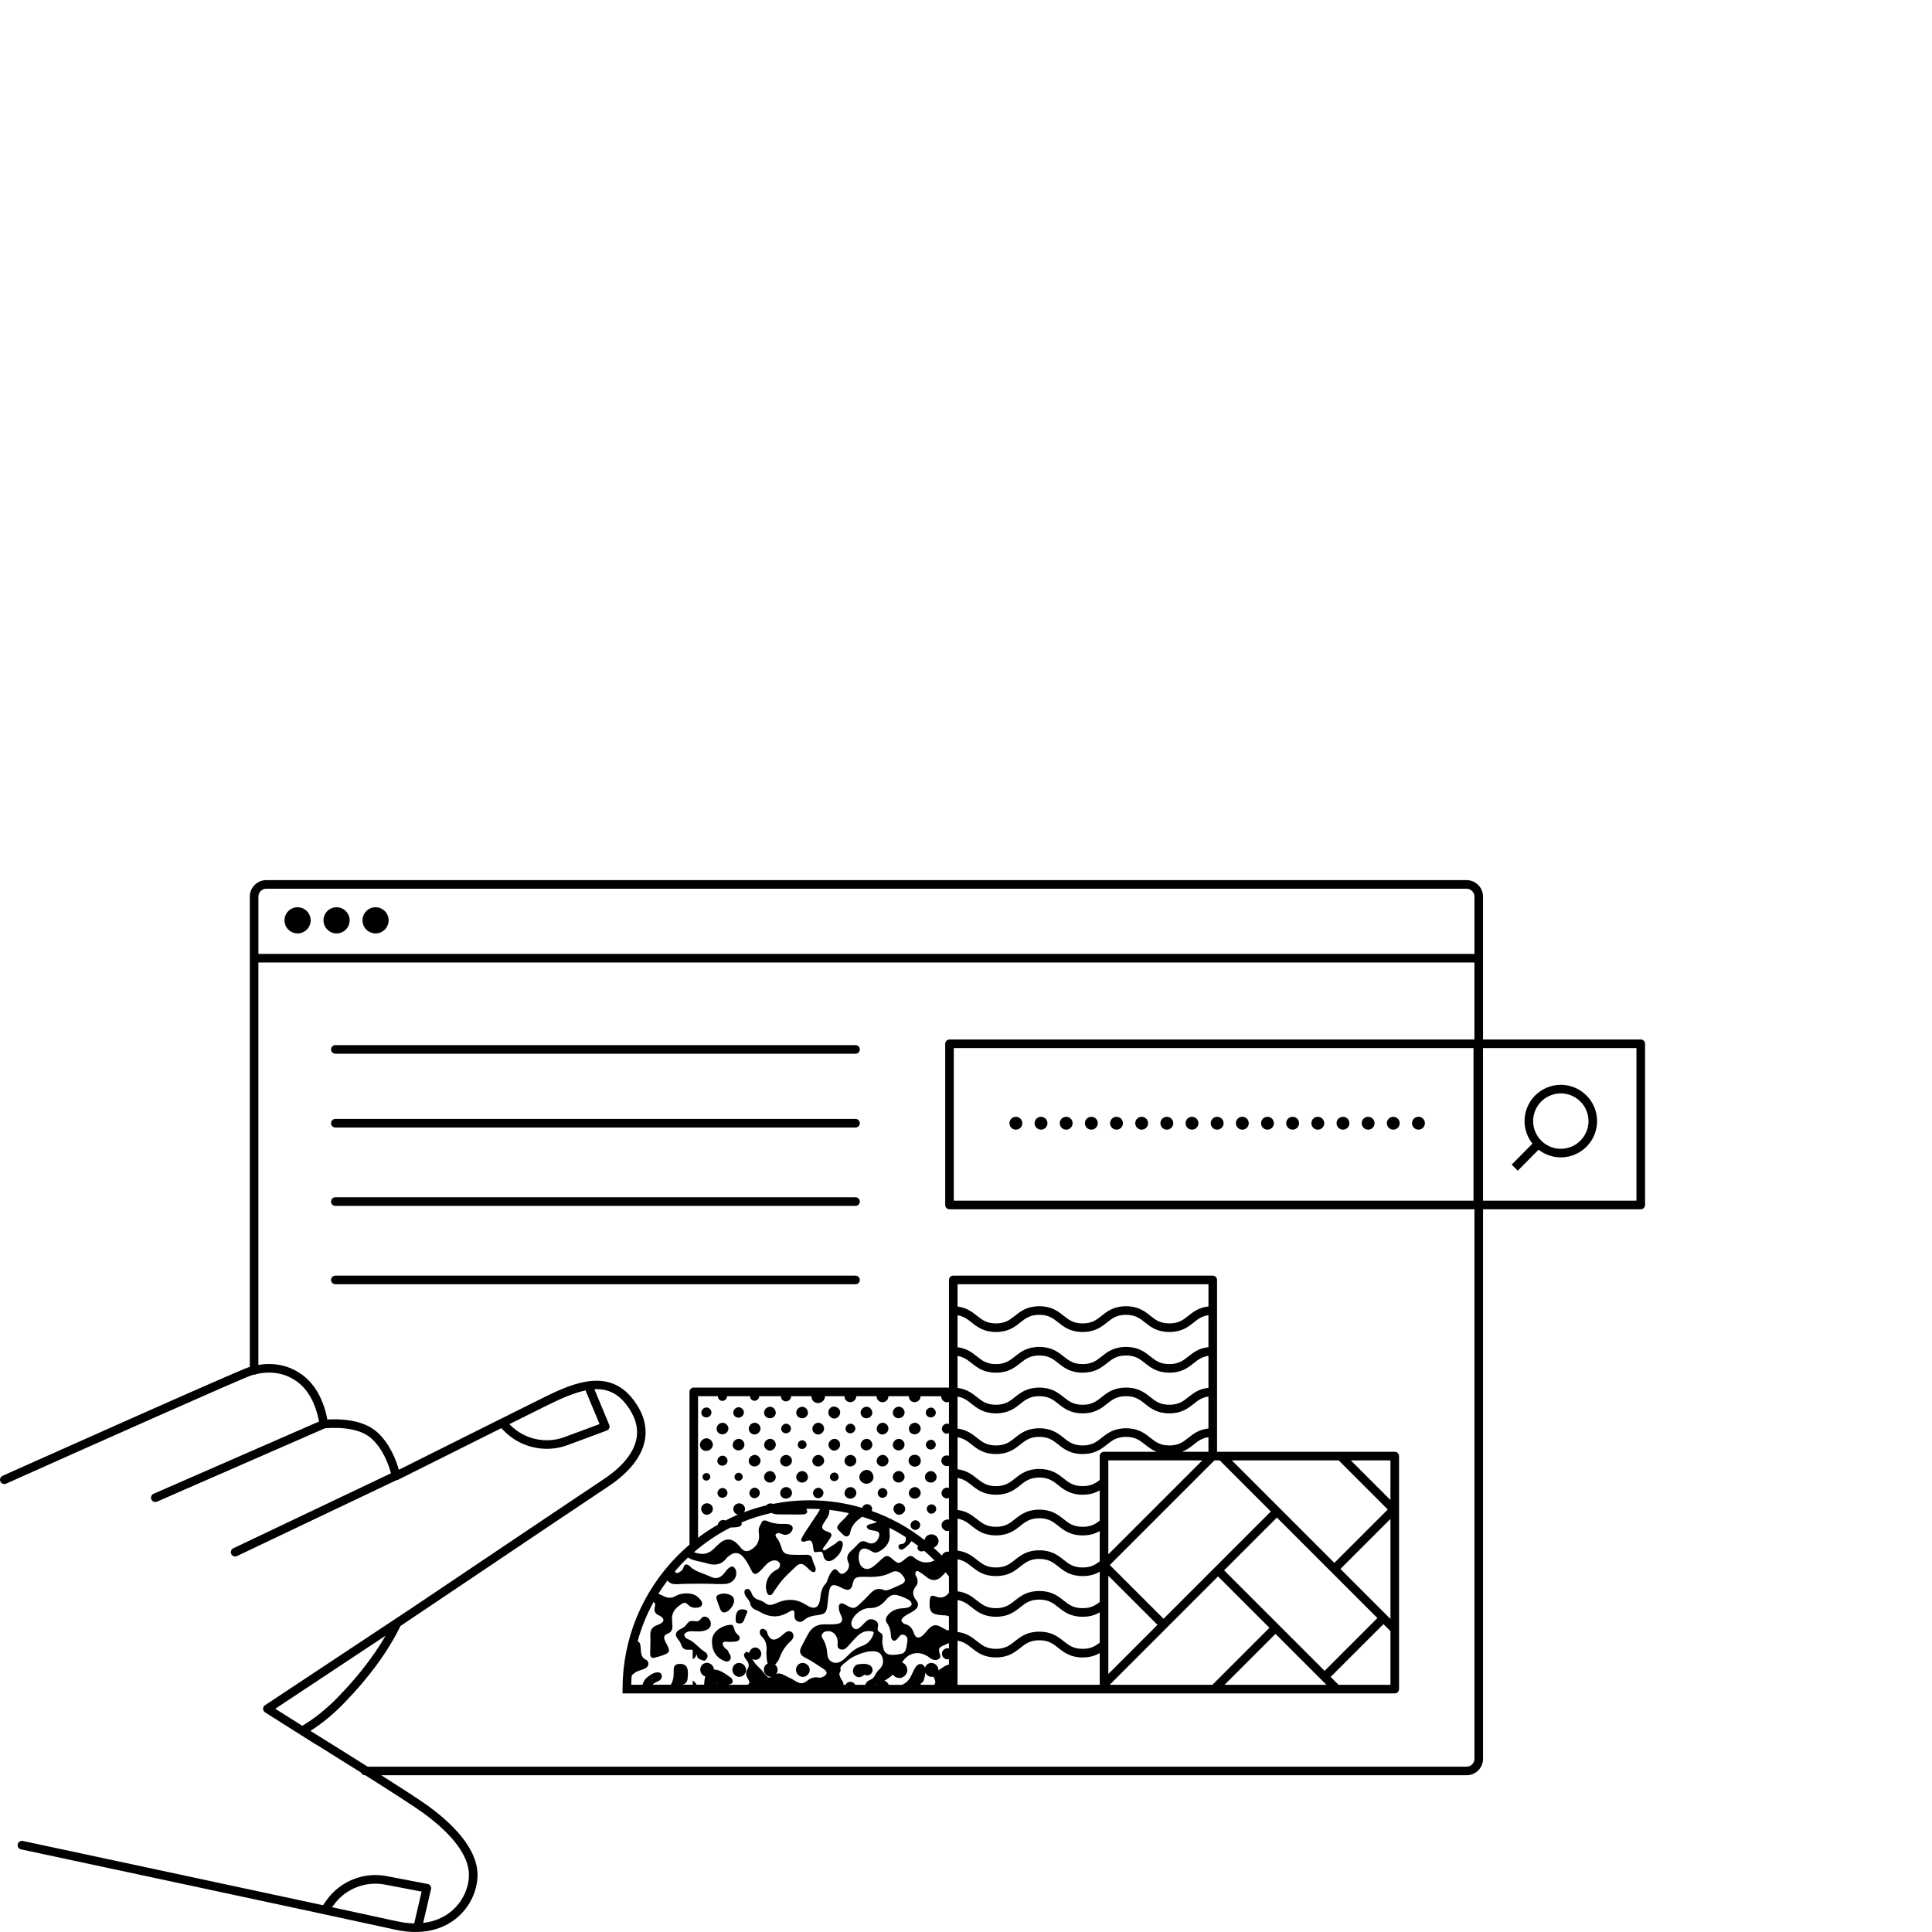 <?xml version="1.0" encoding="UTF-8"?><svg id="Layer_1" xmlns="http://www.w3.org/2000/svg" width="160" height="160" viewBox="0 0 160 160"><path d="M57.101,115.27v12.65c-.35.299-.69.612-1.017.944-2.919,2.968-4.527,6.882-4.527,11.02v.356h63.95c.196,0,.356-.159.356-.356v-19.299c0-.196-.159-.356-.356-.356h-14.717v-14.23c0-.196-.159-.356-.356-.356h-21.489c-.196,0-.356.159-.356.356v8.914h-21.134c-.196,0-.356.159-.356.356ZM99.571,120.942l-7.784,7.784v-7.784h7.784ZM97.899,120.23c.397-.156.69-.387.96-.601.357-.283.677-.531,1.219-.608v1.209h-2.179ZM91.896,139.529l8.977-8.977,4.255,4.255-4.721,4.721h-8.511ZM91.787,138.633v-8.142l4.071,4.071-4.071,4.071ZM101.376,130.049l4.372-4.372,8.323,8.323-4.372,4.372-8.323-8.323ZM101.412,139.529l4.219-4.219,4.219,4.219h-8.437ZM115.151,139.529h-4.298c-.004-.004-.006-.009-.01-.012l-.642-.642,4.372-4.372.578.578v4.448ZM115.151,134.076l-.327-.327s0,0,0,0,0,0,0,0l-3.816-3.816,4.143-4.143v8.285ZM115.151,120.942v3.283l-3.283-3.283h3.283ZM110.863,120.942l4.066,4.066-4.423,4.423-4.507-4.507s-0-0-0-0-0-0-0-0l-3.982-3.982h8.846ZM100.576,120.942h.445c.013.02.028.039.046.056l4.177,4.177-8.884,8.884-4.451-4.451,8.667-8.667ZM79.301,106.356h20.778v1.839c-.795.084-1.252.446-1.661.77-.429.34-.801.634-1.575.634s-1.145-.294-1.575-.634c-.466-.369-.995-.788-2.016-.788s-1.55.419-2.016.788c-.429.34-.8.634-1.575.634s-1.145-.294-1.574-.634c-.466-.369-.995-.788-2.016-.788s-1.55.419-2.016.788c-.429.34-.8.634-1.574.634s-1.145-.294-1.574-.634c-.399-.316-.845-.668-1.606-.763v-1.846ZM79.301,108.923c.509.085.819.326,1.164.599.466.369.995.788,2.016.788s1.55-.419,2.016-.788c.429-.34.8-.634,1.574-.634s1.145.294,1.574.634c.466.369.995.788,2.016.788s1.55-.419,2.016-.788c.429-.34.8-.634,1.575-.634s1.145.294,1.575.634c.466.369.995.788,2.016.788s1.55-.419,2.016-.788c.357-.283.677-.531,1.219-.608v2.65c-.795.084-1.252.446-1.661.77-.429.34-.801.634-1.575.634s-1.145-.294-1.575-.634c-.466-.369-.995-.788-2.016-.788s-1.55.419-2.016.788c-.429.34-.8.634-1.575.634s-1.145-.294-1.574-.634c-.466-.369-.995-.788-2.016-.788s-1.55.419-2.016.788c-.429.34-.8.634-1.574.634s-1.145-.294-1.574-.634c-.399-.316-.845-.668-1.606-.763v-2.648ZM79.301,112.292c.509.085.819.326,1.164.599.466.369.995.788,2.016.788s1.55-.419,2.016-.788c.429-.34.8-.634,1.574-.634s1.145.294,1.574.634c.466.369.995.788,2.016.788s1.55-.419,2.016-.788c.429-.34.8-.634,1.575-.634s1.145.294,1.575.634c.466.369.995.788,2.016.788s1.55-.419,2.016-.788c.357-.283.677-.531,1.219-.608v2.65c-.795.084-1.252.446-1.661.77-.429.34-.801.634-1.575.634s-1.145-.294-1.575-.634c-.466-.369-.995-.788-2.016-.788s-1.55.419-2.016.788c-.429.34-.8.634-1.575.634s-1.145-.294-1.574-.634c-.466-.369-.995-.788-2.016-.788s-1.55.419-2.016.788c-.429.34-.8.634-1.574.634s-1.145-.294-1.574-.634c-.399-.316-.845-.668-1.606-.763v-2.648ZM79.301,115.661c.509.085.819.326,1.164.599.466.369.995.788,2.016.788s1.55-.419,2.016-.788c.429-.34.8-.634,1.574-.634s1.145.294,1.574.634c.466.369.995.788,2.016.788s1.55-.419,2.016-.788c.429-.34.8-.634,1.575-.634s1.145.294,1.575.634c.466.369.995.788,2.016.788s1.55-.419,2.016-.788c.357-.283.677-.531,1.219-.608v2.65c-.795.084-1.252.446-1.661.77-.429.34-.801.634-1.575.634s-1.145-.294-1.575-.634c-.466-.369-.995-.788-2.016-.788s-1.55.419-2.016.788c-.429.34-.8.634-1.575.634s-1.145-.294-1.574-.634c-.466-.369-.995-.788-2.016-.788s-1.55.419-2.016.788c-.429.34-.8.634-1.574.634s-1.145-.294-1.574-.634c-.399-.316-.845-.668-1.606-.763v-2.648ZM79.301,119.03c.509.085.819.326,1.164.599.466.369.995.788,2.016.788s1.55-.419,2.016-.788c.429-.34.8-.634,1.574-.634s1.145.294,1.574.634c.466.369.995.788,2.016.788s1.55-.419,2.016-.788c.429-.34.8-.634,1.575-.634s1.145.294,1.575.634c.271.214.563.445.96.601h-4.356c-.196,0-.356.159-.356.356v1.98c-.394.302-.757.509-1.414.509-.774,0-1.145-.294-1.574-.634-.466-.369-.995-.788-2.016-.788s-1.55.419-2.016.788c-.429.34-.8.634-1.574.634s-1.145-.294-1.574-.634c-.399-.316-.845-.668-1.606-.763v-2.648ZM79.301,122.399c.509.085.819.326,1.164.599.466.369.995.788,2.016.788s1.55-.419,2.016-.788c.429-.34.8-.634,1.574-.634s1.145.294,1.574.634c.466.369.995.788,2.016.788.624,0,1.07-.162,1.414-.359v2.509c-.352.273-.722.508-1.414.508-.774,0-1.145-.294-1.574-.634-.466-.369-.995-.788-2.016-.788s-1.55.419-2.016.788c-.429.34-.8.634-1.574.634s-1.145-.294-1.574-.634c-.399-.316-.845-.668-1.606-.763v-2.648ZM79.301,125.768c.509.085.819.326,1.164.599.466.369.995.788,2.016.788s1.55-.419,2.016-.788c.429-.34.8-.634,1.574-.634s1.145.294,1.574.634c.466.369.995.788,2.016.788.626,0,1.067-.158,1.414-.359v2.508c-.369.284-.737.508-1.414.508-.774,0-1.145-.294-1.574-.634-.466-.369-.995-.788-2.016-.788s-1.55.419-2.016.788c-.429.34-.8.634-1.574.634s-1.145-.294-1.574-.634c-.399-.316-.845-.668-1.606-.763v-2.648ZM79.301,129.137c.509.085.819.326,1.164.599.466.369.995.788,2.016.788s1.55-.419,2.016-.788c.429-.34.8-.634,1.574-.634s1.145.294,1.574.634c.466.369.995.788,2.016.788.622,0,1.06-.155,1.414-.36v2.509c-.393.301-.754.509-1.414.509-.774,0-1.145-.294-1.574-.634-.466-.369-.995-.788-2.016-.788s-1.55.419-2.016.788c-.429.34-.8.634-1.574.634s-1.145-.294-1.574-.634c-.399-.316-.845-.668-1.606-.763v-2.648ZM79.301,132.506c.509.085.819.326,1.164.599.466.369.995.788,2.016.788s1.55-.419,2.016-.788c.429-.34.8-.634,1.574-.634s1.145.294,1.574.634c.466.369.995.788,2.016.788.614,0,1.048-.15,1.414-.363v2.511c-.366.282-.739.509-1.414.509-.774,0-1.145-.294-1.574-.634-.466-.369-.995-.788-2.016-.788s-1.55.419-2.016.788c-.429.34-.8.634-1.574.634s-1.145-.294-1.574-.634c-.399-.316-.845-.668-1.606-.763v-2.648ZM79.301,135.875c.509.085.819.326,1.164.599.466.369.995.788,2.016.788s1.55-.419,2.016-.788c.429-.34.8-.634,1.574-.634s1.145.294,1.574.634c.466.369.995.788,2.016.788.621,0,1.057-.155,1.414-.362v2.629h-11.775v-3.654ZM59.423,139.336l-.014.015c-.024.029-.041.06-.059.091.009-.068.038-.108.091-.121-.006.005-.013.009-.018.014ZM68.521,137.025c-.033-.49-.134-.933-.407-1.35-.17-.26.01-.53.339-.58.527-.081.928.337.921.932-.016.231-.05.456.196.552.234.091.432-.003.595-.184.229-.253.462-.504.693-.756.325-.354.695-.606,1.208-.554.322.033.347.073.212.386-.179.415-.484.71-.907.851-.472.157-.833.451-1.172.797-.177.181-.367.369-.587.487-.505.27-1.054-.013-1.092-.581ZM72.559,139.529h-.085c.035-.017.07-.033.106-.049-.008.016-.014.032-.021.049ZM73.021,138c-.122.216-.341.362-.462.569-.115.197-.164.368-.38.49-.095.054-.201.088-.291.15-.11.075-.188.192-.223.32h-.834c-.021-.039-.048-.075-.081-.108v-0c-.158-.158-.439-.213-.648-.004l-.014.015c-.025.03-.044.063-.061.097h-.174c-0-.044-.003-.087-.009-.126-.021-.127-.127-.239-.191-.36-.085-.162-.132-.311-.148-.453.098-.116.136-.261.097-.406-.004-.016-.013-.03-.019-.046.072-.141.187-.275.351-.403.229-.178.446-.384.702-.513.435-.22.896-.403,1.385-.46.284-.033.72-.023.909.225.22.289.273.692.092,1.013ZM73.069,136.086c-.013-.139.016-.296.023-.436.006-.106.009-.22-.047-.31-.081-.13-.264-.173-.333-.31-.075-.15.023-.329.007-.496-.012-.125-.091-.238-.193-.31-.103-.072-.228-.108-.352-.124-.208-.026-.393.105-.53.253-.128.138-.257.277-.4.398-.162.137-.363.256-.552.089-.17-.15-.238-.36-.152-.606.185-.532.848-1.062,1.456-1.057.564.004.973-.201,1.331-.628.447-.533.695-.574,1.358-.323.223.084.446.183.642.316.096.065.191.234.172.333-.019.099-.171.21-.286.245-.194.058-.404.065-.608.085-.446.045-.818.22-1.1.581-.158.202-.194.427-.056.617.246.338.326.709.335,1.11.002.067.019.138.048.198.091.188.25.221.414.081.076-.065.137-.151.198-.232.113-.151.244-.238.44-.16.204.082.278.24.268.472-.038.23-.057.49-.133.733-.041.131-.164.3-.282.331-.293.077-.605.12-.907.111-.381-.011-.637-.215-.688-.626-.015-.116-.062-.223-.073-.336ZM73.676,126.975c-.016-.153-.02-.302-.012-.447.457.231.902.486,1.334.764.07.244-.013.548-.307.576-.074.007-.153.009-.212.053-.077.056-.095.172-.053.257.133.27.365.144.53.005.2-.169.391-.346.536-.557.186.131.369.267.549.407-.065.096-.098.203.007.328.14.166.318.132.491.076.295.25.58.514.856.789-.518.273-1.157.221-1.65-.2-.25-.213-.369-.222-.633-.038-.07.049-.134.106-.2.16-.47.384-.531.383-.991-.026-.392-.348-.523-.346-.914.004-.254.227-.492.48-.774.667-.435.289-.901.117-1.056-.387-.068-.219-.086-.478-.043-.702.087-.453.381-.57.802-.365.092.045.187.087.272.143.209.139.391.127.616-.002.591-.338.927-.799.851-1.504ZM78.034,133.768c.12.006.241.004.358.026.071.013.135.036.194.066l.001,1.153c-.072.013-.15.001-.236-.042-.169-.084-.327-.188-.496-.27-.355-.173-.603-.139-.886.137-.183.179-.334.392-.519.568-.343.328-.618.281-.771-.166-.134-.39-.327-.654-.75-.749-.117-.026-.298-.218-.281-.296.031-.139.171-.278.3-.367.264-.181.576-.298.823-.498.299-.243.337-.519.101-.812-.32-.398-.342-.756-.017-1.152.181-.219.159-.48.069-.734-.028-.079-.108-.147-.117-.225-.011-.092.009-.204.058-.279.021-.032.167-.02.228.018.203.126.404.259.585.415.452.391.928.413,1.393-.095.078-.085.159-.167.239-.251.094.112.186.225.277.34l.001,1.357c-.036.038-.072.076-.109.114-.267.268-.56.346-.933.205-.428-.162-.524-.083-.556.353-.066.897.144,1.133,1.047,1.182ZM77.384,139.51c-.005.006-.011.013-.016.019h-1.086c-.015-.034-.033-.067-.054-.098.134-.064.241-.162.288-.316.058-.19.099-.39.12-.589.035.076.083.144.141.197.103.093.238.147.372.147.054,0,.106-.011.156-.027.011.043.028.087.054.135.096.173.156.358.023.531ZM78.326,137.939c-.215.113-.412.26-.615.396.002-.023.004-.047.003-.07-.01-.138-.072-.27-.175-.373-.201-.201-.542-.269-.806-.006l-.014.016c-.052.064-.086.131-.109.198-.046-.097-.124-.191-.202-.24-.165-.103-.369-.05-.509.112-.066.076-.126.162-.173.251-.087.166-.162.339-.244.509-.186.384-.425.676-.811.799h-1.066c-.034-.083-.085-.16-.154-.223-.059-.054-.133-.095-.213-.12.266-.14.501-.312.71-.512.031.045.065.088.104.123.118.107.275.169.429.169.169,0,.329-.071.462-.204.142-.142.21-.315.197-.502-.011-.16-.084-.315-.204-.435-.068-.068-.148-.119-.233-.154.548-.861,1.466-1.016,2.294-.386.027.021.049.049.079.066.222.13.462.174.681.03.205-.135.086-.331.042-.512-.079-.324-.033-.425.271-.572.169-.081.342-.152.517-.221l0.0.436c-.151-.045-.319-.006-.445.12-.095.095-.143.217-.135.345.007.112.058.222.139.303.082.082.188.132.298.14.01.001.021.001.031.001.038,0,.075-.007.112-.017l0.0.46c-.065-.009-.15.016-.263.075ZM78.59,129.456c-.005-.006-.011-.012-.016-.018.005-.001.011-.004.016-.005v.023ZM57.812,115.626h1.644c-.009.104.027.206.107.287l.009.008c.08.066.167.094.25.094.111,0,.215-.05.286-.126.071-.077.104-.17.1-.262h1.917c-.008.095.022.196.107.282l.009.008c.078.064.162.09.244.09.114,0,.22-.052.29-.129.068-.074.099-.163.095-.252h1.812c-.01.115.03.227.119.317l.009.008c.089.074.186.105.278.105.123,0,.238-.056.318-.14.079-.084.115-.187.111-.289h1.688c-.012.152.041.301.16.42l.009.008c.12.099.25.141.374.141.166,0,.321-.075.427-.188.091-.097.149-.234.145-.381h1.624c-.011.132.035.262.138.365l.009.008c.104.085.216.122.323.122.143,0,.277-.065.368-.162.079-.085.13-.204.127-.332h1.692c-.011.13.038.259.144.365l.009.008c.099.082.217.123.334.123.114,0,.227-.04.321-.118.117-.099.17-.235.158-.378h1.705c-.011.132.035.262.138.365l.009.008c.104.085.216.122.323.122.143,0,.277-.065.368-.162.079-.085.13-.204.127-.332h1.71c-.004.191.097.367.273.453.065.032.132.047.198.047.059,0,.116-.015.17-.039v1.847c-.164-.077-.343-.025-.459.09-.146.146-.194.392-.005.581v0c.087.087.186.124.282.124.064,0,.125-.018.181-.046v1.876c-.149-.057-.324-.036-.454.058-.127.092-.19.239-.173.403l.002.012c.053.259.268.384.469.384.024,0,.048-.002.071-.005.028-.004.056-.012.084-.022v1.843c-.085-.037-.177-.048-.269-.023-.16.043-.291.174-.334.334-.04.148.003.299.118.413.086.086.193.132.305.132.01,0,.019-0.0.029-.001.052-.004.103-.018.152-.04v1.798c-.187-.042-.374.03-.488.156-.142.156-.194.425.027.645.102.102.218.144.33.144.045,0,.089-.009.132-.022v1.741c-.186-.042-.372.031-.485.157-.042.047-.075.104-.097.166-.224-.227-.454-.446-.69-.658.17-.063.316-.202.378-.373.074-.203.021-.414-.145-.58l-.009-.008c-.277-.228-.603-.163-.789-.006-.107.09-.17.207-.187.334-1.322-1.044-2.799-1.858-4.378-2.416.006-.012.015-.023.02-.036.052-.144.015-.294-.103-.412l-.009-.008c-.186-.153-.422-.118-.558-.003-.068.057-.11.13-.128.208-1.406-.414-2.883-.63-4.395-.63-1.017,0-2.02.101-2.997.297-.213-.09-.44-.015-.571.128-0.0 0-0.0 0-0.0.001-.628.151-1.244.342-1.845.572.032-.041.058-.086.076-.134.061-.167.017-.342-.12-.48l-.009-.008c-.197-.161-.466-.164-.655-.004-.175.148-.211.38-.09.591.072.126.181.204.305.229-.349.147-.691.312-1.029.486-.091-.049-.193-.064-.293-.037-.155.041-.281.168-.323.323-.005.018-.005.035-.007.053-.567.326-1.118.685-1.645,1.085v-11.719ZM60.507,126.501s.001,0,.001,0c.175-.012.419-.001.649-.053.225-.05.315-.207.251-.367.804-.338,1.637-.599,2.491-.787.011.006.021.013.032.018.132.066.291.094.44.101.324.015.65.004.975.004v.006c.41,0,.821.011,1.231-.008.097-.005.253-.103.267-.179.015-.085-.023-.186-.071-.277.081-.001.161-.006.242-.006.301,0,.6.009.897.027-.081.18-.195.348-.304.514-.32.486-.65.965-.968,1.452-.102.157-.194.324-.266.496-.06.143.02.236.17.237.082.001.164-.042.247-.062.353-.085.414-.052.512.287.024.082.03.168.041.253.051.41.052.421.441.359.255-.041.358.016.398.297.063.438.423.6.787.37.371-.234.649-.565.77-.994.053-.189.138-.439-.073-.566-.198-.118-.328.109-.479.209-.282.187-.566.373-.856.548-.041.025-.123.005-.173-.021-.019-.01-.02-.106.003-.14.145-.21.315-.404.447-.622.09-.147.337-.431.213-.593-.078-.102-.234-.139-.348-.182-.298-.111-.504-.258-.312-.591.102-.178.224-.344.335-.517.145-.226.207-.449.185-.672.546.061,1.085.152,1.615.272-.077.125-.17.247-.282.366-.141.149-.3.281-.438.432-.338.373-.329.454.058.791.051.045.093.1.141.149.286.298.559.247.641-.173.118-.609.542-.953.98-1.271.414.128.822.274,1.222.437-.02.013-.04.025-.059.034-.182.087-.398.1-.591.17-.083.03-.212.151-.199.185.036.096.12.209.212.241.191.068.404.073.599.133.211.064.286.207.219.439-.147.506-.551.721-1.024.471-.289-.153-.483-.085-.683.114-.194.193-.376.4-.581.579-.318.277-.454.565-.251.99.155.324-.057.746-.381.897-.159.074-.285.058-.405-.091-.269-.334-.366-.337-.63-.013-.105.129-.169.293-.241.446-.079.17-.103.387-.225.512-.339.348-.4.765-.452,1.219-.092.79-.479.984-1.155.545-.764-.496-1.53-.539-2.347-.206-.111.045-.22.095-.332.139-.256.101-.487.095-.722-.089-.157-.123-.354-.211-.547-.269-.288-.087-.467-.254-.572-.535-.116-.309-.292-.423-.467-.347-.171.075-.184.323-.023.591.044.073.11.132.156.203.074.115.18.228.202.354.057.328.257.492.547.602.174.066.332.175.501.257.677.33,1.35.329,2.016-.035.12-.066.235-.143.362-.193.138-.055.235-.003.243.158.003.068-.006.137-.005.205.001.214.038.4.26.515.229.119.404.021.563-.112.289-.242.624-.34.99-.38.748-.081.87-.214.939-.953.032-.341.066-.683.125-1.02.093-.533.297-.638.785-.427.157.068.303.161.462.222.396.152.607.03.697-.388.109-.505.24-.612.771-.623.103-.002.206-.002.309.003.742.03,1.464-.012,2.148-.372.377-.199.694-.057.974.327.231.315.172.516-.192.676-.326.143-.646.303-.979.429-.132.05-.313.082-.434.031-.446-.187-.789-.072-1.105.266-.303.324-.619.638-.945.939-.372.344-.511.35-.961.11-.091-.048-.177-.105-.271-.148-.279-.128-.447-.055-.455.247-.005.208.065.434.158.624.232.474.132.722-.387.782-.322.037-.65.025-.976.021-.613-.008-1.046.277-1.334.8-.198.359-.388.723-.573,1.089-.172.34-.117.581.2.797.183.124.396.202.585.319.377.235.747.479,1.115.726.155.104.267.273.155.434-.083.121-.264.183-.413.245-.071.029-.169 0-.254-.011-.323-.043-.593.041-.856.248-.409.323-.613.296-1.067.015-.288-.178-.606-.309-.904-.472-.222-.121-.427-.153-.629-.089.08-.108.121-.233.112-.362-.01-.138-.072-.27-.175-.373-.012-.012-.025-.021-.038-.032.003-.003.006-.005.01-.009.15-.157.296-.345.365-.546.178-.515.459-.952.855-1.321.075-.07.151-.142.208-.226.13-.193.119-.447-.028-.565-.167-.134-.351-.121-.524-.007-.085.056-.156.133-.236.197-.12.096-.234.203-.366.28-.401.233-.675.147-.873-.268-.051-.107-.053-.249-.127-.332-.078-.088-.22-.182-.324-.172-.173.016-.247.179-.218.349.017.095.063.204.132.268.393.359.483.808.406,1.372.022.229.018.526.086.805.008.032.019.058.029.085-.057.028-.113.063-.165.115l-.014.016c-.236.286-.145.638.059.823.103.093.238.147.372.147.018,0,.035-.004.053-.005-.189.125-.289.073-.474-.137-.169-.192-.314-.41-.502-.581-.25-.226-.466-.469-.617-.761.082.051.174.081.267.081.129,0,.249-.052.347-.151l.014-.016c.208-.252.129-.562-.051-.725-.198-.18-.484-.17-.678.025h0c-.085.085-.134.189-.145.299-0-0-0-.001-.001-.001-.073-.055-.208-.12-.261-.088-.085.051-.182.187-.169.27.023.141.106.289.202.4.208.238.251.485.091.753-.158.265-.152.511.011.771.071.114.129.227.165.34-.053.056-.094.118-.122.184h-1.601c-.003-.006-.006-.012-.009-.018.12-.013.264-.075.306-.154.049-.092-.01-.327-.1-.391-.328-.237-.667-.492-1.042-.626-.138-.049-.268-.069-.387-.064-0-.003.001-.005 0-.007-.009-.14-.072-.274-.176-.378-.103-.103-.236-.166-.373-.175-.159-.012-.313.049-.433.169l-.014.015c-.236.286-.145.638.059.823.064.059.142.099.224.123-.029.081-.051.169-.065.264-.02.135-.027.272-.037.409-0.0.003-.001.006-.001.009h-.628c-.034-.083-.085-.16-.154-.223l-.16-.136v.359h-.866c.001-0.0.002-.001.003-.001.264-.055.412-.243.437-.504.023-.236.042-.479.008-.711-.052-.358-.28-.517-.649-.511-.359.005-.529.154-.513.543.018.437-.018.845-.244,1.184h-1.484c.134-.217.33-.2.567-.36.15-.102.217-.311.154-.481-.018-.049-.047-.095-.089-.126-.041-.03-.091-.043-.141-.05-.37-.057-.713.214-.984.43-.183.147-.298.36-.354.588h-.939c.006-.258.02-.514.039-.77.098-.096.202-.187.322-.266.333-.218,1.232-.241,1.028-.856-.057-.173-.203-.169-.331-.277-.224-.188-.253-.49-.268-.762-.022-.412-.06-.581-.261-.673.311-1.135.755-2.228,1.326-3.26.103.083.16.201.108.381-.112.389.02.628.388.764.062.023.117.071.168.116.204.186.199.343-.025.496-.098.067-.208.121-.321.159-.411.138-.612.41-.591.85.025.519-.016,1.025-.012,1.541q.003.413.384.312c.132-.035.266-.066.396-.108.911-.29.939-.36.493-1.189-.18-.335-.169-.552.152-.678.421-.165.441-.455.406-.811-.009-.085.002-.172-.011-.256-.093-.609.215-1.012.679-1.335.315-.219.389-.235.668.025.245.229.514.256.808.202.315-.058.421-.308.239-.57-.2-.289-.463-.501-.825-.564-.453-.078-.888-.04-1.294.189-.345.195-.666.175-1.018-.018-.126-.069-.262-.124-.401-.171.234-.376.484-.744.753-1.101.125.172.319.278.568.297.271.021.546-.018.82-.022.598-.007,1.195-.014,1.793-.011.531.003,1.063.05,1.591.021.633-.035,1.042-.556.902-1.108-.033-.131-.149-.301-.261-.334-.105-.031-.283.069-.382.161-.162.149-.272.352-.429.508-.278.276-.597.369-.981.193-.372-.171-.761-.305-1.138-.466-.141-.06-.275-.139-.401-.225-.167-.114-.315-.33-.486-.345-.277-.025-.239.332-.389.475-.124.118-.311.245-.461.234-.044-.003-.087-.064-.127-.142.226-.263.458-.521.703-.771.124-.126.252-.247.38-.368.467.3,1.033.304,1.542.472.629.208,1.221.155,1.659-.432.03-.041.072-.073.111-.107.478-.424.921-.414,1.324.09.241.302.428.654.595,1.005.174.365.354.435.656.163.215-.195.405-.418.609-.626.214-.218.479-.354.78-.327.121.011.275.139.332.254.045.092-.008.258-.066.366-.042.079-.156.126-.246.173-.69.359-1.022,1.209-.741,1.903.077.191.255.241.405.098.084-.081.134-.196.204-.292.23-.316.44-.651.7-.94.331-.368.701-.703,1.06-1.046.313-.298.515-.3.847-.015.156.134.292.292.457.412.068.05.24.073.272.033.061-.076.097-.218.07-.311-.071-.245-.217-.471-.268-.718-.061-.296-.206-.394-.494-.385-.428.013-.857.011-1.284-.009-.319-.015-.632-.105-.74-.449-.114-.362-.227-.715-.484-1.008-.045-.052-.069-.193-.035-.23.059-.063.176-.112.26-.101.149.021.288.101.436.138.275.068.637-.175.703-.46.055-.241-.124-.406-.501-.434-.256-.019-.518.021-.769-.02-.178-.029-.366-.057-.538-.104-.179-.05-.337-.176-.53-.167-.057.003-.116.019-.158.058-.033.03-.052.072-.071.112-.072.154-.199.337-.232.504-.034.172.013.397.022.572.028.566-.253.944-.716,1.208-.274.157-.522.105-.739-.126-.14-.15-.263-.318-.413-.455-.41-.374-.863-.398-1.299-.061-.202.156-.383.341-.565.522-.353.351-.771.506-1.262.409-.135-.027-.269-.067-.4-.112.94-.817,1.962-1.504,3.048-2.051ZM27.771,99.866h43.08c.196,0,.356-.159.356-.356s-.159-.356-.356-.356H27.771c-.196,0-.356.159-.356.356s.159.356.356.356ZM27.771,87.264h43.08c.196,0,.356-.159.356-.356s-.159-.356-.356-.356H27.771c-.196,0-.356.159-.356.356s.159.356.356.356ZM27.771,93.376h43.08c.196,0,.356-.159.356-.356s-.159-.356-.356-.356H27.771c-.196,0-.356.159-.356.356s.159.356.356.356ZM27.771,106.356h43.08c.196,0,.356-.159.356-.356s-.159-.356-.356-.356H27.771c-.196,0-.356.159-.356.356s.159.356.356.356ZM115.387,93.553c.295,0,.533-.238.533-.533s-.238-.533-.533-.533-.533.238-.533.533.238.533.533.533ZM60.808,137.885l-.014.016c-.235.286-.145.637.059.823.103.093.238.147.372.147.144,0,.281-.06.395-.174.12-.121.18-.274.169-.432-.01-.138-.072-.27-.175-.373-.201-.201-.543-.268-.806-.006ZM71.894,137.851c-.053-.022-.113-.04-.185-.048-.067-.008-.136-.001-.203-.001-0-.005-.001-.01-.001-.015-.168.019-.341.019-.503.061-.263.069-.438.448-.343.699.102.269.404.435.659.311.1-.049.2-.105.295-.167.064.036.134.056.205.056.115,0,.227-.048.314-.136.204-.204.15-.479-.004-.634-.064-.064-.147-.107-.234-.126ZM76.753,122.66c.099.082.217.123.333.123.115,0,.228-.039.321-.118.175-.148.211-.381.09-.591-.098-.171-.258-.257-.434-.244-.192.017-.373.156-.44.339-.062.17-.018.346.12.485l.009.008ZM74.089,119.996c.104.086.218.123.325.123.143,0,.277-.065.368-.162.144-.154.202-.424-.013-.652-.117-.124-.276-.171-.436-.133-.178.044-.331.192-.38.367-.045.161.002.324.127.449l.009.008ZM74.079,122.652l.009.008c.103.085.215.12.323.12.149,0,.289-.068.381-.17.142-.156.194-.424-.027-.645-.125-.125-.288-.172-.45-.129-.175.047-.318.19-.365.365-.043.161.004.325.129.45ZM75.717,125.913c-.144.038-.261.156-.3.3-.036.134.003.269.106.373.078.078.174.119.275.119.033,0,.066-.004.098-.013.144-.038.261-.156.3-.3.036-.134-.003-.269-.106-.373-.103-.103-.239-.141-.373-.106ZM75.418,123.304c-.171.171-.228.459-.006.68l.009.008c.103.084.215.12.323.12.149,0,.289-.068.381-.17.142-.156.194-.424-.027-.645-.221-.221-.51-.164-.68.007ZM72.812,123.362c-.072.072-.116.165-.123.261-.008.11.034.217.118.301.077.077.174.119.275.119.009,0,.017-0.0.026-.001.096-.007.189-.051.261-.123.141-.141.188-.379.005-.562-.183-.183-.421-.136-.562.005ZM76.802,117.281c.088.072.186.102.28.102.106,0,.206-.038.278-.099.151-.128.181-.326.078-.507-.084-.145-.218-.223-.373-.209-.164.014-.318.133-.374.288-.053.146-.016.297.102.415l.009.008ZM77.01,119.245c-.149.037-.277.161-.318.308-.038.136.001.274.106.379l.009.008c.087.072.182.103.272.103.12,0,.232-.054.309-.136.149-.159.145-.385-.01-.549-.099-.105-.233-.146-.369-.112ZM113.303,93.553c.293,0,.533-.238.533-.533s-.24-.533-.533-.533c-.295,0-.533.238-.533.533s.238.533.533.533ZM77.409,124.684c-.177-.146-.4-.112-.528-.003-.141.119-.171.312-.074.481.072.126.187.196.319.196.011,0,.022-.001.033-.002.157-.013.303-.126.357-.272.05-.137.014-.279-.097-.391l-.009-.008ZM111.22,93.553c.293,0,.533-.238.533-.533s-.24-.533-.533-.533c-.295,0-.533.238-.533.533s.238.533.533.533ZM24.644,75.135c-.598,0-1.083.485-1.083,1.083s.485,1.083,1.083,1.083,1.083-.485,1.083-1.083-.485-1.083-1.083-1.083ZM86.213,93.553c.295,0,.533-.238.533-.533s-.238-.533-.533-.533c-.293,0-.533.238-.533.533s.24.533.533.533ZM90.38,93.553c.295,0,.533-.238.533-.533s-.238-.533-.533-.533c-.293,0-.533.238-.533.533s.24.533.533.533ZM88.297,93.553c.295,0,.533-.238.533-.533s-.238-.533-.533-.533-.533.238-.533.533.238.533.533.533ZM83.637,93.224c.013.032.03.062.048.092.02.029.043.055.068.08.025.025.052.048.08.068.03.018.061.036.092.048.032.014.066.025.1.03.036.007.069.011.105.011.034,0,.069-.004.103-.011.036-.005.068-.016.101-.03.032-.012.062-.03.091-.048.03-.019.057-.043.082-.068.025-.025.046-.052.066-.08.02-.03.037-.06.05-.092.013-.032.023-.066.03-.1.007-.035.011-.069.011-.105,0-.034-.004-.069-.011-.103-.007-.035-.018-.068-.03-.1-.013-.034-.03-.064-.05-.092-.019-.03-.041-.057-.066-.082-.025-.025-.052-.046-.082-.066-.029-.02-.059-.036-.091-.05-.034-.012-.066-.023-.101-.03-.068-.014-.139-.014-.208,0-.034.007-.068.018-.1.03-.032.014-.062.03-.092.05-.028.019-.055.041-.08.066-.025.025-.048.052-.068.082-.018.029-.035.059-.048.092-.014.032-.023.064-.03.1-.007.034-.011.069-.011.103,0,.036.004.069.011.105.007.034.016.068.03.1ZM135.879,86.087h-13.061v-11.835c0-.752-.612-1.363-1.363-1.363H22.052c-.752,0-1.363.612-1.363,1.363v38.947c-.041.012-.08.024-.115.036-1.019.334-19.574,8.635-20.363,8.988-.179.08-.26.29-.179.47.08.179.291.26.47.179,6.675-2.987,19.507-8.704,20.294-8.962.063-.021.137-.043.217-.064.011.001.021.003.033.003.074,0,.142-.022.199-.061.851-.19,2.291-.273,3.569.8,1.125.944,1.498,2.527,1.604,3.137l-13.698,5.984c-.18.079-.262.288-.183.468.058.134.189.213.326.213.048,0,.096-.009.142-.03l13.898-6.072c.352-.037,2.642-.231,3.835.82,1.017.896,1.48,2.303,1.64,2.904l-13.06,6.213c-.177.084-.253.296-.168.474.061.128.188.203.321.203.051,0,.103-.011.152-.035l13.2-6.279c.045-.003.091-.014.133-.035.07-.035,4.834-2.419,8.56-4.278l.276.274c.942.934,2.209,1.435,3.496,1.435.577,0,1.158-.101,1.715-.307l3.247-1.205c.091-.034.164-.103.202-.192s.039-.189.002-.279l-1.229-2.95c1.031-.052,1.886.304,2.617,1.236.733.934,1.028,1.872.879,2.788-.195,1.196-1.156,2.393-2.778,3.462-.972.64-6.323,4.232-15.906,10.675l-12.088,8.006c-.101.067-.161.18-.159.3.001.121.064.232.166.297l4.209,2.659c.025.016.052.026.078.035,1.141.71,2.424,1.512,3.659,2.29.054.128.18.218.328.218h.018c2.054,1.297,3.919,2.494,4.682,3.04,1.84,1.317,4.011,3.319,3.902,5.376-.06,1.142-.658,2.251-1.599,2.966-.481.365-1.195.734-2.188.849l.651-2.796c.022-.094.005-.193-.048-.274-.053-.081-.136-.137-.231-.155l-3.402-.652c-1.888-.362-3.832.413-4.953,1.972l-.277.385c-.013.018-.023.036-.032.055-9.185-1.976-24.66-5.28-24.864-5.323-.192-.041-.381.082-.422.274-.041.192.082.381.274.422.268.057,26.849,5.732,30.972,6.646.62.137,1.183.196,1.695.196,1.524,0,2.583-.52,3.255-1.031,1.105-.84,1.807-2.146,1.879-3.495.126-2.379-2.214-4.572-4.199-5.992-.652-.467-2.092-1.399-3.767-2.462h89.881c.752,0,1.363-.612,1.363-1.363v-45.509h13.061c.196,0,.356-.159.356-.356v-13.349c0-.196-.159-.356-.356-.356ZM34.304,159.286c-.436-.007-.914-.06-1.44-.176-.895-.199-2.849-.621-5.362-1.162l.134-.186c.961-1.336,2.626-1.999,4.242-1.689l3.038.582-.613,2.632ZM49.652,117.936l-2.9,1.076c-1.543.572-3.295.194-4.463-.965l-.105-.104c1.448-.722,2.67-1.33,3.281-1.632,1.155-.57,2.163-.986,3.051-1.165.001.042.009.085.026.126l1.11,2.664ZM22.797,141.511l9.137-6.052c-.979,1.695-2.31,3.411-3.972,5.115-.943.967-1.928,1.754-2.931,2.348l-2.234-1.411ZM122.107,86.087h-43.473c-.196,0-.356.159-.356.356v13.349c0,.196.159.356.356.356h43.473v45.509c0,.36-.292.652-.652.652H30.449c-1.628-1.027-3.356-2.104-4.742-2.965.948-.6,1.875-1.362,2.763-2.273,2.081-2.134,3.661-4.292,4.697-6.416,10.376-6.978,16.151-10.854,17.162-11.521,1.793-1.181,2.861-2.544,3.089-3.942.182-1.12-.161-2.244-1.022-3.341-1.959-2.496-4.768-1.401-7.248-.178-1.965.969-10.2,5.088-12.117,6.047-.203-.727-.721-2.168-1.828-3.143-1.23-1.084-3.277-1.072-4.095-1.018-.13-.733-.558-2.438-1.841-3.514-1.359-1.141-2.861-1.176-3.869-1.01v-33.324h100.707v6.377ZM122.029,86.798v12.638h-43.04v-12.638h43.04ZM122.107,78.999H21.4v-4.747c0-.36.293-.652.652-.652h99.402c.36,0,.652.293.652.652v4.747ZM135.524,99.436h-12.706v-12.638h12.706v12.638ZM125.696,96.95l1.721-1.738c.51.398,1.149.637,1.843.637.01,0,.02,0,.03-0,1.657-.017,2.991-1.378,2.974-3.034-.017-1.646-1.361-2.975-3.004-2.975-.01,0-.02,0-.03 0-1.657.017-2.991,1.378-2.974,3.034.007.695.253,1.332.655,1.837l-1.721,1.738.505.5ZM129.237,90.551c.008,0,.015-0.0.023-0,1.254,0,2.28,1.014,2.293,2.271.013,1.264-1.006,2.303-2.27,2.316-.008,0-.015 0-.023 0-1.254,0-2.28-1.014-2.293-2.271-.013-1.264,1.006-2.303,2.27-2.316ZM27.873,75.135c-.598,0-1.082.485-1.082,1.083s.485,1.083,1.082,1.083,1.083-.485,1.083-1.083-.485-1.083-1.083-1.083ZM31.102,75.135c-.598,0-1.082.485-1.082,1.083s.485,1.083,1.082,1.083,1.083-.485,1.083-1.083-.485-1.083-1.083-1.083ZM109.136,93.553c.293,0,.532-.238.532-.533s-.238-.533-.532-.533c-.295,0-.533.238-.533.533s.238.533.533.533ZM107.051,93.553c.295,0,.533-.238.533-.533s-.238-.533-.533-.533c-.293,0-.533.238-.533.533s.24.533.533.533ZM104.967,93.553c.295,0,.533-.238.533-.533s-.238-.533-.533-.533c-.293,0-.533.238-.533.533s.24.533.533.533ZM102.884,93.553c.295,0,.533-.238.533-.533s-.238-.533-.533-.533-.533.238-.533.533.238.533.533.533ZM75.421,118.664c.103.084.215.12.323.12.149,0,.289-.068.381-.17.142-.156.194-.425-.027-.645-.125-.125-.288-.172-.45-.129-.175.047-.318.19-.365.365-.043.161.004.325.128.45l.009.008ZM92.464,93.553c.295,0,.533-.238.533-.533s-.238-.533-.533-.533c-.293,0-.533.238-.533.533s.24.533.533.533ZM96.633,93.553c.293,0,.533-.238.533-.533s-.24-.533-.533-.533c-.295,0-.533.238-.533.533s.238.533.533.533ZM100.8,93.553c.295,0,.533-.238.533-.533s-.238-.533-.533-.533-.533.238-.533.533.238.533.533.533ZM94.549,93.553c.293,0,.533-.238.533-.533s-.24-.533-.533-.533c-.295,0-.533.238-.533.533s.238.533.533.533ZM98.717,93.553c.293,0,.533-.238.533-.533s-.24-.533-.533-.533c-.295,0-.533.238-.533.533s.238.533.533.533ZM116.978,93.224c.013.032.03.062.05.092.019.029.041.057.066.08.025.025.052.048.08.068.03.018.061.036.092.048.032.014.066.025.1.03.036.007.069.011.105.011.036,0,.069-.004.105-.011.034-.005.068-.016.1-.03.032-.012.062-.03.091-.048.03-.019.057-.043.082-.068.1-.098.156-.236.156-.377s-.057-.277-.156-.377c-.025-.025-.052-.046-.082-.066-.029-.02-.059-.036-.091-.05-.032-.012-.066-.023-.1-.03-.069-.014-.141-.014-.21,0-.034.007-.068.018-.1.03-.032.014-.062.03-.092.05-.028.019-.055.041-.08.066-.1.1-.157.236-.157.377,0,.036.004.069.011.105.007.034.016.068.03.1ZM62.483,118.799c.039,0,.079-.005.118-.016.175-.047.318-.19.365-.365.043-.161-.004-.325-.128-.45-.125-.125-.289-.171-.45-.128-.175.047-.318.19-.365.365-.043.161.004.325.128.45.094.094.211.144.332.144ZM60.862,117.297c.092.076.194.108.29.108.134,0,.26-.062.343-.153.157-.172.147-.412-.024-.582-.113-.113-.261-.154-.406-.116-.157.042-.286.171-.328.328-.039.146.003.294.116.406l.009.008ZM61.087,121.978c-.12.032-.219.131-.251.251-.03.113.002.228.089.315l.009.008c.071.058.148.083.222.083.103,0,.199-.047.263-.117.121-.134.114-.319-.017-.45-.086-.087-.201-.12-.314-.089ZM60.828,119.996c.104.086.218.123.325.123.143,0,.277-.065.368-.162.144-.154.202-.424-.013-.652-.117-.124-.276-.171-.436-.133-.178.044-.331.192-.38.367-.045.161.001.324.126.449l.009.008ZM58.212,117.282c.088.072.184.103.276.103.128,0,.248-.059.327-.145.149-.164.14-.393-.022-.555-.19-.19-.438-.141-.585.005-.146.146-.195.394-.005.584l.009.009ZM63.431,122.66c.099.082.217.123.333.123.115,0,.228-.039.321-.118.176-.148.211-.381.09-.591-.098-.17-.254-.257-.434-.244-.192.017-.373.156-.44.339-.062.17-.018.346.12.485l.009.008ZM64.763,121.328c.102.084.213.119.32.119.149,0,.289-.068.381-.17.142-.157.196-.425-.024-.644-.221-.22-.509-.164-.68.006-.171.171-.228.459-.006.68l.009.009ZM63.431,117.332c.099.082.217.123.333.123.115,0,.228-.039.321-.118.176-.148.211-.381.09-.591-.098-.17-.254-.257-.434-.244-.192.017-.373.156-.44.339-.062.17-.018.346.12.485l.009.008ZM63.675,119.171c-.178.044-.331.192-.38.367-.045.161.002.324.127.449.102.102.219.145.331.145.127,0,.249-.055.338-.141.174-.168.236-.459.021-.688-.117-.124-.276-.171-.436-.133ZM75.251,121.052c.065.279.299.411.518.411.032,0,.064-.003.094-.008.217-.039.43-.227.389-.547-.019-.148-.094-.272-.209-.349-.102-.067-.228-.095-.357-.077-.249.033-.479.235-.436.558l.002.012ZM62.157,120.639c-.171.171-.228.459-.006.68l.009.009c.102.084.213.119.32.119.149,0,.289-.068.381-.17.142-.157.196-.425-.024-.644-.221-.22-.509-.164-.68.006ZM59.659,133.297c.069.167.201.276.407.226.468-.112,1.07-1.06.491-1.391-.319-.182-.681-.213-1.037-.073-.169.066-.234.194-.174.37.1.291.195.584.312.867ZM66.49,138.873c.145,0,.283-.061.398-.175.12-.121.18-.274.169-.433-.01-.138-.072-.27-.175-.373-.201-.201-.542-.268-.806-.006l-.014.016c-.237.287-.147.64.058.826.102.092.237.146.37.146ZM58.56,133.94c-.108-.061-.245-.083-.355-.026-.133.07-.193.235-.323.31-.205.119-.473-.036-.701.03-.252.073-.334.353-.533.495-.223.16-.541.216-.655.506-.122.313.304.585.389.875.115.395.318.536.7.488.11-.014.203-.001.284.032v.589l.009.174.143-.111.036-.034c.079-.095.109-.201.109-.302.005.011.011.02.015.032.047.109.062.26.144.321.143.106.323.194.495.213.078.009.217-.15.256-.259.071-.199-.03-.362-.208-.474-.517-.325-.867-.874-1.475-1.087-.109-.038-.251-.255-.224-.342.035-.112.214-.222.349-.251.359-.077.757.036,1.125-.032.178-.033.368-.087.516-.186.256-.171.264-.498.125-.737-.054-.093-.13-.173-.222-.225ZM60.924,134.026c.028.128-.078.353.206.408.26.05.419-.04.502-.297.063-.193.156-.376.234-.564.062-.149-.011-.223-.148-.259-.509-.136-.782.096-.794.713ZM64.823,118.603c.085.069.178.099.266.099.123,0,.239-.057.315-.141.144-.159.135-.379-.022-.536-.084-.084-.192-.126-.302-.119-.096.007-.19.051-.262.123-.141.141-.189.381-.005.564l.009.009ZM61.166,135.853c.067-.06.101-.155.086-.244-.023-.137-.144-.231-.246-.325-.126-.116-.161-.241-.204-.398-.028-.1-.092-.322-.228-.325-.668-.016-1.678.531-1.609,1.431.004.582.208,1.051.671,1.373.009.006.018.012.027.017.044.029.087.059.136.086.308.169.544.177.65.009.14-.222.051-.42-.097-.602-.019-.092-.065-.179-.135-.249-.047-.047-.102-.082-.16-.107-.043-.054-.084-.109-.122-.166-.123-.184-.13-.408.14-.395.271.013.53.025.805-.008.102-.012.209-.03.286-.098ZM59.542,121.28c.088.072.184.102.276.102.128,0,.249-.059.328-.146.151-.166.142-.395-.02-.558-.088-.088-.2-.133-.315-.123-.101.007-.198.053-.274.129-.147.147-.197.397-.005.588l.009.008ZM59.496,118.664c.103.084.215.12.323.12.149,0,.289-.068.381-.17.142-.156.194-.425-.027-.645-.125-.125-.288-.172-.45-.129-.175.047-.318.19-.365.365-.043.161.004.325.128.45l.009.008ZM58.884,124.618c-.197-.163-.466-.164-.655-.004-.175.148-.211.381-.09.591.089.155.23.241.391.241.013,0,.026-0.0.04-.002.194-.017.376-.156.443-.338.061-.167.017-.342-.121-.48l-.009-.008ZM58.426,121.994c-.114.031-.207.124-.238.238-.029.108.002.217.084.299l.009.009c.067.055.14.078.21.078.098,0,.189-.045.249-.111.115-.127.109-.303-.016-.427-.083-.083-.191-.114-.299-.085ZM59.549,123.938c.086.071.181.101.272.101.126,0,.244-.058.321-.143.147-.162.138-.387-.022-.546-.105-.106-.244-.145-.381-.109-.147.039-.268.16-.307.307-.037.137.003.276.108.382l.009.008ZM58.132,120.028c.112.092.235.131.353.131.163,0,.316-.075.416-.185.154-.17.211-.463-.029-.704-.113-.113-.25-.168-.396-.156-.127.009-.25.067-.346.164-.186.186-.248.501-.007.742l.009.008ZM65.078,123.154c-.116.008-.229.061-.317.149-.088.088-.141.201-.149.317-.009.133.041.262.143.363l.009.008c.103.085.215.12.323.12.149,0,.289-.068.381-.169.142-.156.194-.425-.026-.646-.102-.101-.231-.151-.364-.143ZM69.004,119.171c-.178.044-.331.192-.38.367-.045.161.001.324.126.449.102.102.219.145.331.145.127,0,.249-.055.338-.141.174-.168.236-.459.021-.688-.117-.124-.276-.171-.436-.133ZM71.668,119.171c-.178.044-.331.192-.38.367-.045.161.001.324.126.449l.009.008c.105.086.218.122.325.122.143,0,.277-.065.368-.162.144-.154.202-.424-.013-.652-.117-.124-.276-.171-.436-.133ZM71.356,122.73c.128.105.266.148.397.148.152,0,.292-.058.392-.142.21-.177.252-.455.107-.709-.117-.205-.305-.311-.52-.294-.232.02-.45.188-.53.408-.074.203-.021.414.145.58l.009.008ZM69.073,121.948c-.143.012-.277.116-.326.251-.047.128-.014.261.089.365l.009.008c.072.06.16.089.247.089.086,0,.171-.029.239-.087.13-.11.158-.289.069-.444-.073-.128-.194-.192-.327-.182ZM73.07,120.49c-.116.008-.229.061-.317.149s-.141.201-.149.317c-.009.133.041.262.143.363l.009.008c.103.085.215.12.323.12.149,0,.289-.068.381-.17.142-.156.194-.425-.027-.645-.102-.102-.228-.155-.363-.143ZM74.089,117.332c.103.084.215.12.323.12.149,0,.289-.068.382-.17.142-.156.194-.424-.027-.645-.125-.125-.289-.172-.45-.129-.175.047-.318.19-.365.365-.043.162.004.326.128.451l.009.008ZM74.809,124.618c-.197-.161-.466-.164-.655-.004-.175.148-.211.38-.09.591.089.155.23.241.391.241.013,0,.026-0.0.04-.002.194-.017.377-.156.443-.338.061-.167.017-.342-.12-.48l-.009-.008ZM72.747,118.656c.094.094.211.144.332.144.039,0,.079-.005.118-.016.175-.047.318-.19.365-.365.043-.161-.004-.326-.128-.45-.125-.125-.289-.172-.45-.129-.175.047-.318.19-.365.365-.043.161.004.325.128.45v0ZM70.319,123.169c-.175.047-.318.19-.365.365-.043.161.004.325.129.45l.009.008c.103.085.215.12.323.12.149,0,.289-.068.381-.169.142-.156.194-.425-.027-.646-.125-.124-.288-.17-.45-.128ZM71.424,117.332c.099.081.217.122.334.122.115,0,.228-.039.321-.119.175-.148.211-.38.09-.591-.098-.171-.255-.256-.434-.244-.192.017-.373.156-.44.339-.062.17-.018.346.12.485l.009.008ZM66.096,117.332c.099.082.217.123.333.123.115,0,.228-.039.321-.118.176-.148.211-.381.09-.591-.098-.17-.254-.257-.434-.244-.192.017-.373.156-.44.339-.062.17-.018.346.12.485l.009.008ZM62.194,123.341c-.151.152-.202.408-.005.605v0c.084.084.188.128.295.128.035,0,.07-.005.105-.014.155-.042.282-.168.323-.324.038-.144-.003-.29-.114-.401-.197-.197-.453-.146-.605.006ZM66.096,122.66c.099.082.217.123.333.123.115,0,.228-.039.321-.118.176-.148.211-.381.09-.591-.098-.17-.254-.257-.434-.244-.192.017-.373.156-.44.339-.062.17-.018.346.12.485l.009.008ZM67.419,118.656c.094.094.211.144.332.144.039,0,.078-.005.118-.016.175-.046.318-.19.365-.365.043-.161-.004-.326-.128-.451-.125-.125-.29-.171-.45-.128-.175.047-.318.19-.365.365-.043.161.004.325.129.45v0ZM66.36,119.285c-.133.033-.247.143-.284.275-.034.122.001.247.095.342l.009.008c.077.063.162.09.242.09.109,0,.211-.048.278-.12.134-.143.13-.346-.009-.493-.089-.095-.21-.13-.332-.101ZM70.092,121.328c.102.084.213.119.32.119.149,0,.289-.068.381-.17.142-.157.195-.425-.024-.644-.125-.125-.289-.172-.45-.129-.175.047-.318.19-.365.365-.043.162.004.326.128.45l.009.008ZM70.152,118.603c.085.069.178.099.266.099.123,0,.239-.057.315-.141.144-.159.135-.379-.022-.536-.183-.184-.423-.137-.564.004-.073.073-.116.166-.123.262-.008.11.034.218.118.302l.009.009ZM68.874,117.425c.071.037.144.055.216.055.142,0,.279-.069.38-.199.124-.159.147-.344.064-.508-.09-.176-.295-.292-.493-.286-.185.007-.336.118-.413.303l-.004.011c-.077.25.026.507.251.624ZM67.425,120.639c-.171.171-.227.459-.006.681l.009.008c.102.084.213.119.32.119.149,0,.289-.068.381-.17.142-.157.196-.425-.024-.644-.221-.22-.509-.164-.68.006ZM67.667,123.223c-.154.042-.281.168-.323.323-.038.143.003.289.114.4v0c.084.083.187.128.295.128.035,0,.07-.005.105-.014.154-.042.281-.168.323-.323.038-.143-.003-.289-.114-.4-.111-.111-.256-.152-.4-.114Z"/></svg>